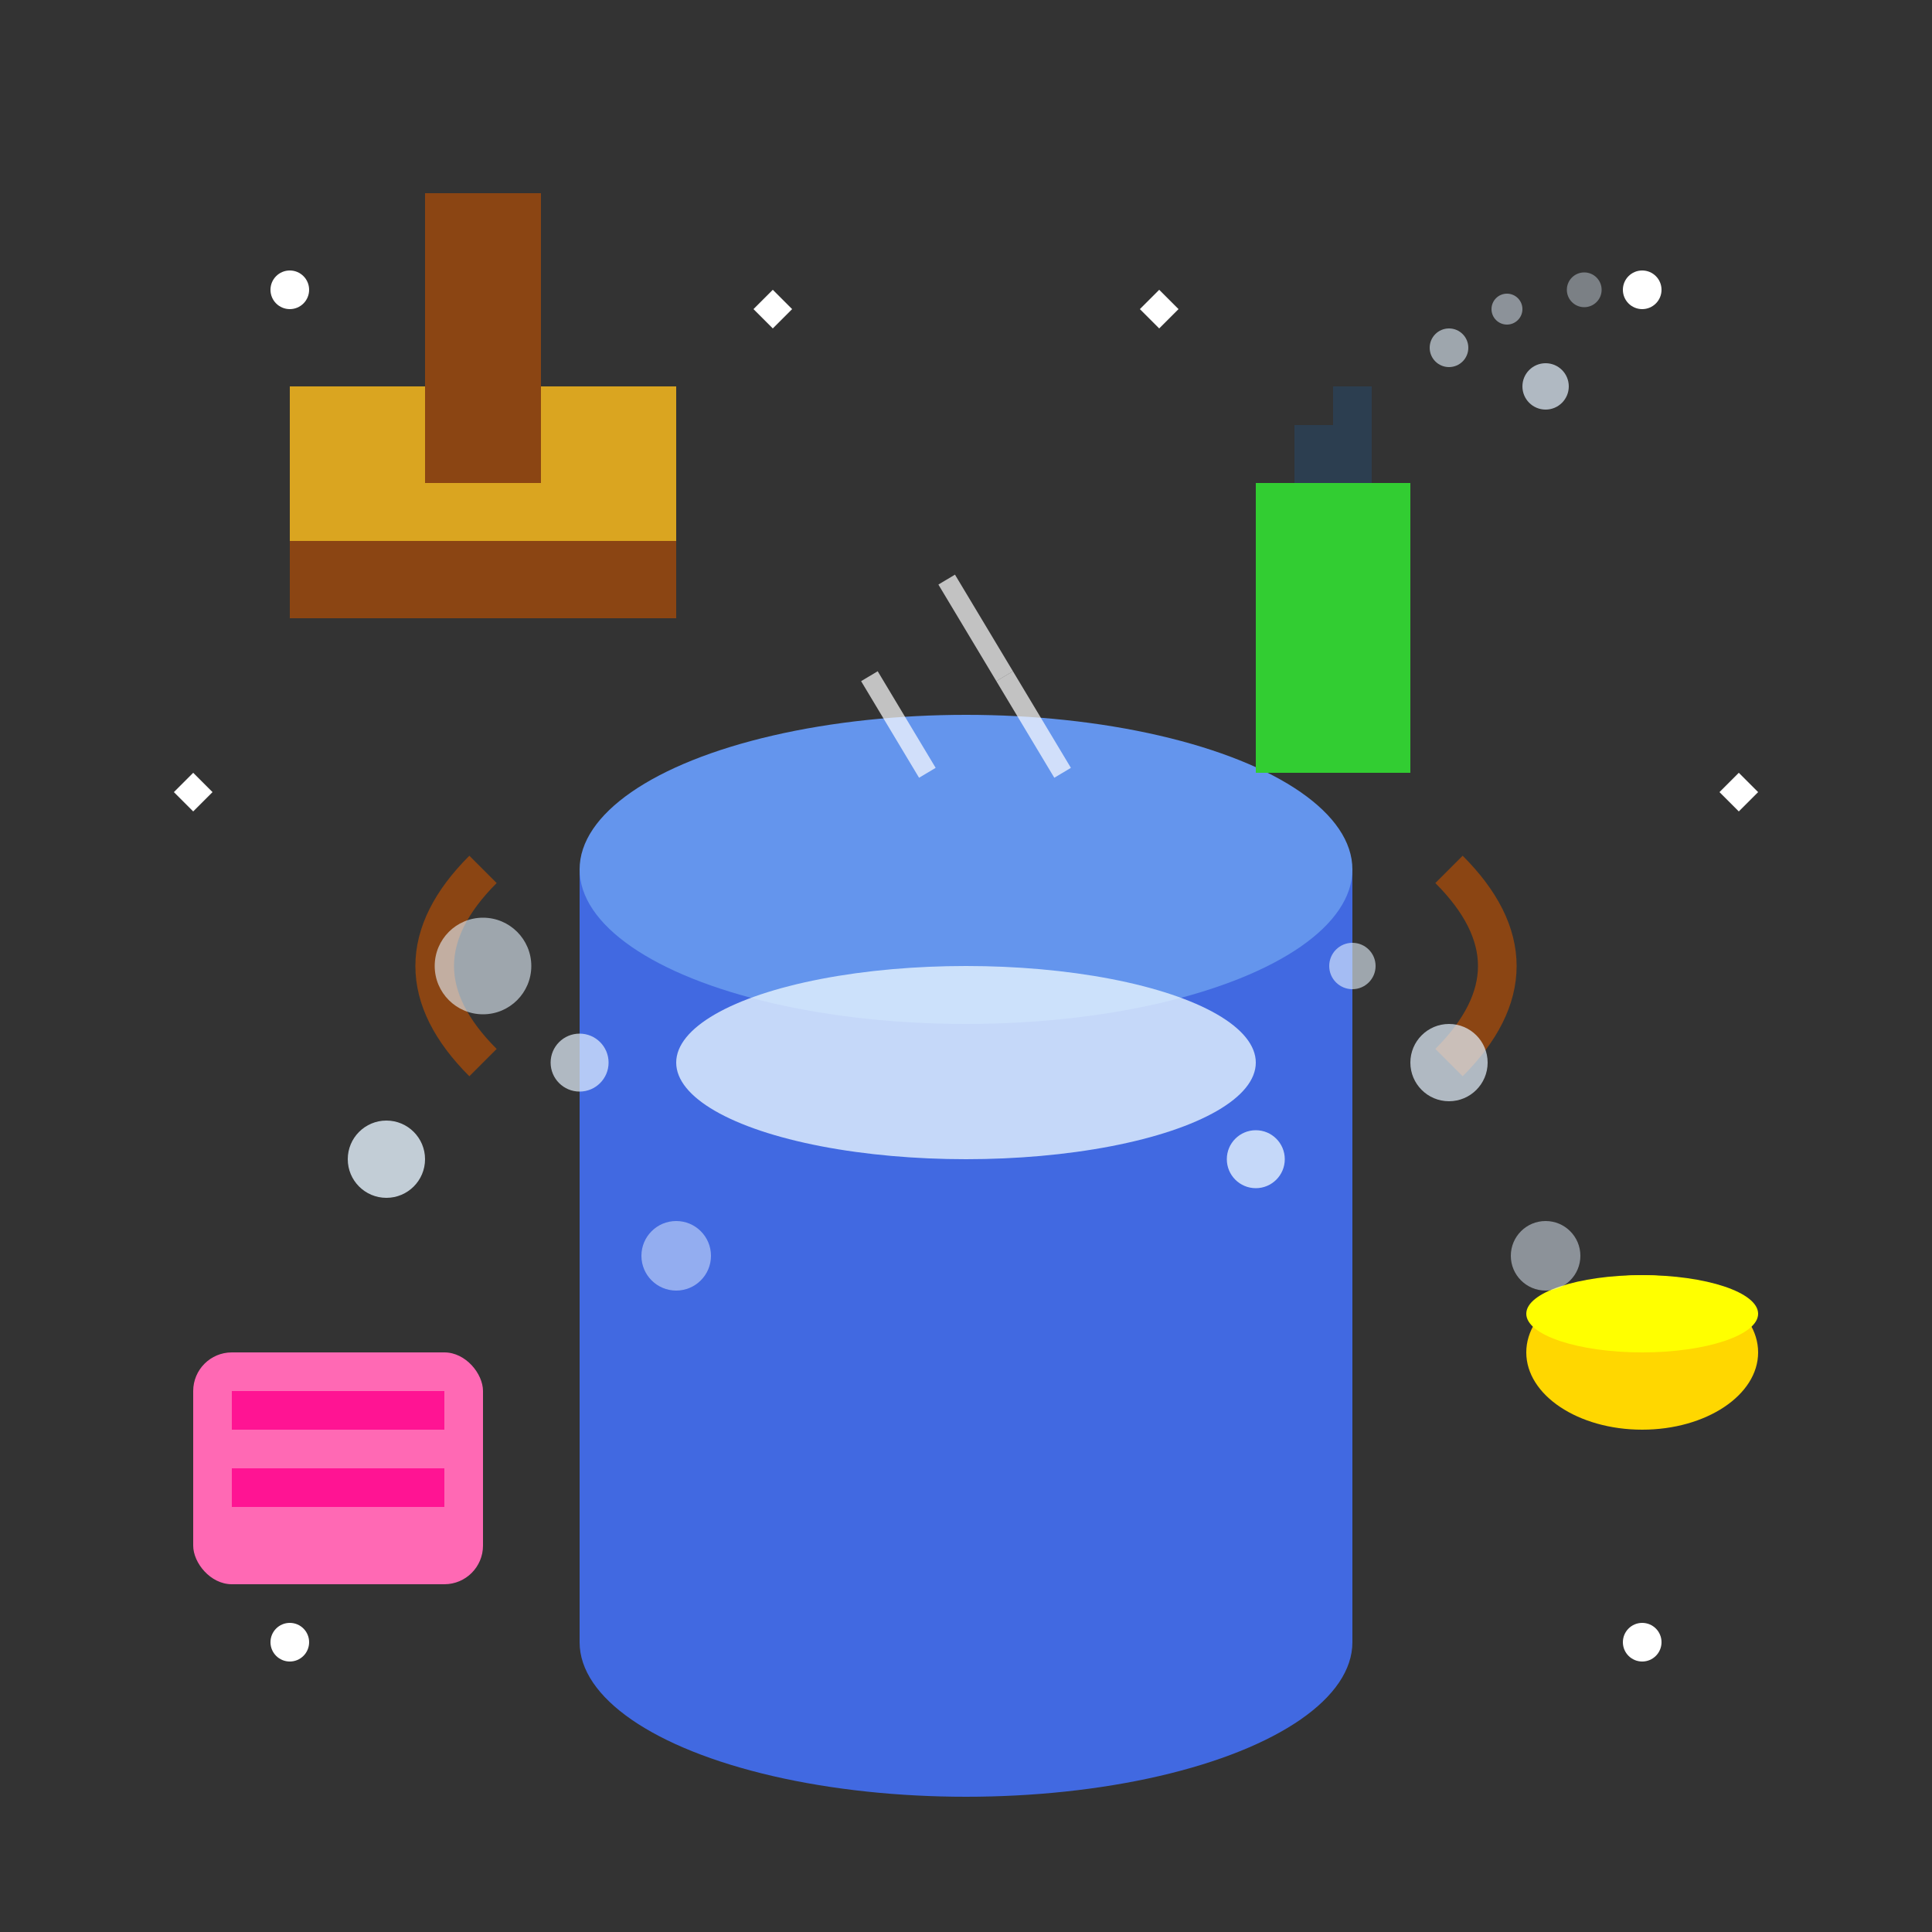 <svg xmlns="http://www.w3.org/2000/svg" viewBox="0 0 100 100" width="100" height="100">
  <rect x="0" y="0" width="100" height="100" fill="#333333" stroke="none"/>
  <defs>
    <linearGradient id="deepGrad" x1="0%" y1="0%" x2="100%" y2="100%">
      <stop offset="0%" style="stop-color:#8b4513;stop-opacity:1" />
      <stop offset="100%" style="stop-color:#a0522d;stop-opacity:1" />
    </linearGradient>
  </defs>
  
  <!-- Deep cleaning bucket -->
  <ellipse cx="50" cy="85" rx="20" ry="8" fill="#4169e1"/>
  <rect x="30" y="45" width="40" height="40" fill="#4169e1"/>
  <ellipse cx="50" cy="45" rx="20" ry="8" fill="#6495ed"/>
  
  <!-- Bucket handle -->
  <path d="M25 55 Q20 50 25 45" stroke="#8b4513" stroke-width="2" fill="none"/>
  <path d="M75 55 Q80 50 75 45" stroke="#8b4513" stroke-width="2" fill="none"/>
  
  <!-- Water in bucket -->
  <ellipse cx="50" cy="55" rx="15" ry="5" fill="#e6f3ff" opacity="0.8"/>
  
  <!-- Scrub brush -->
  <rect x="15" y="20" width="20" height="8" fill="#daa520"/>
  <rect x="15" y="28" width="20" height="4" fill="#8b4513"/>
  
  <!-- Brush handle -->
  <rect x="22" y="10" width="6" height="15" fill="#8b4513"/>
  
  <!-- Cleaning spray bottle -->
  <rect x="65" y="25" width="8" height="15" fill="#32cd32"/>
  <rect x="67" y="22" width="4" height="3" fill="#2c3e50"/>
  <rect x="69" y="20" width="2" height="2" fill="#2c3e50"/>
  
  <!-- Spray mist -->
  <circle cx="75" cy="18" r="1" fill="#e6f3ff" opacity="0.6"/>
  <circle cx="78" cy="16" r="0.8" fill="#e6f3ff" opacity="0.5"/>
  <circle cx="80" cy="20" r="1.2" fill="#e6f3ff" opacity="0.7"/>
  <circle cx="82" cy="15" r="0.9" fill="#e6f3ff" opacity="0.4"/>
  
  <!-- Sponge -->
  <ellipse cx="85" cy="70" rx="6" ry="4" fill="#ffd700"/>
  <ellipse cx="85" cy="68" rx="6" ry="2" fill="#ffff00"/>
  
  <!-- Cleaning cloth -->
  <rect x="10" y="70" width="15" height="12" fill="#ff69b4" rx="2"/>
  <rect x="12" y="72" width="11" height="2" fill="#ff1493"/>
  <rect x="12" y="76" width="11" height="2" fill="#ff1493"/>
  
  <!-- Bubbles everywhere -->
  <circle cx="20" cy="60" r="2" fill="#e6f3ff" opacity="0.8"/>
  <circle cx="30" cy="55" r="1.5" fill="#e6f3ff" opacity="0.7"/>
  <circle cx="25" cy="50" r="2.5" fill="#e6f3ff" opacity="0.6"/>
  <circle cx="35" cy="65" r="1.8" fill="#e6f3ff" opacity="0.5"/>
  
  <circle cx="65" cy="60" r="1.5" fill="#e6f3ff" opacity="0.8"/>
  <circle cx="75" cy="55" r="2" fill="#e6f3ff" opacity="0.7"/>
  <circle cx="70" cy="50" r="1.2" fill="#e6f3ff" opacity="0.6"/>
  <circle cx="80" cy="65" r="1.8" fill="#e6f3ff" opacity="0.5"/>
  
  <!-- Sparkles -->
  <circle cx="15" cy="15" r="1" fill="#fff"/>
  <circle cx="85" cy="15" r="1" fill="#fff"/>
  <circle cx="15" cy="85" r="1" fill="#fff"/>
  <circle cx="85" cy="85" r="1" fill="#fff"/>
  
  <!-- Sparkle stars -->
  <path d="M40 15 L41 16 L40 17 L39 16 Z" fill="#fff"/>
  <path d="M60 15 L61 16 L60 17 L59 16 Z" fill="#fff"/>
  <path d="M10 40 L11 41 L10 42 L9 41 Z" fill="#fff"/>
  <path d="M90 40 L91 41 L90 42 L89 41 Z" fill="#fff"/>
  
  <!-- Deep cleaning intensity lines -->
  <line x1="45" y1="35" x2="48" y2="40" stroke="#fff" stroke-width="1" opacity="0.7"/>
  <line x1="52" y1="35" x2="55" y2="40" stroke="#fff" stroke-width="1" opacity="0.7"/>
  <line x1="49" y1="30" x2="52" y2="35" stroke="#fff" stroke-width="1" opacity="0.7"/>
</svg>
